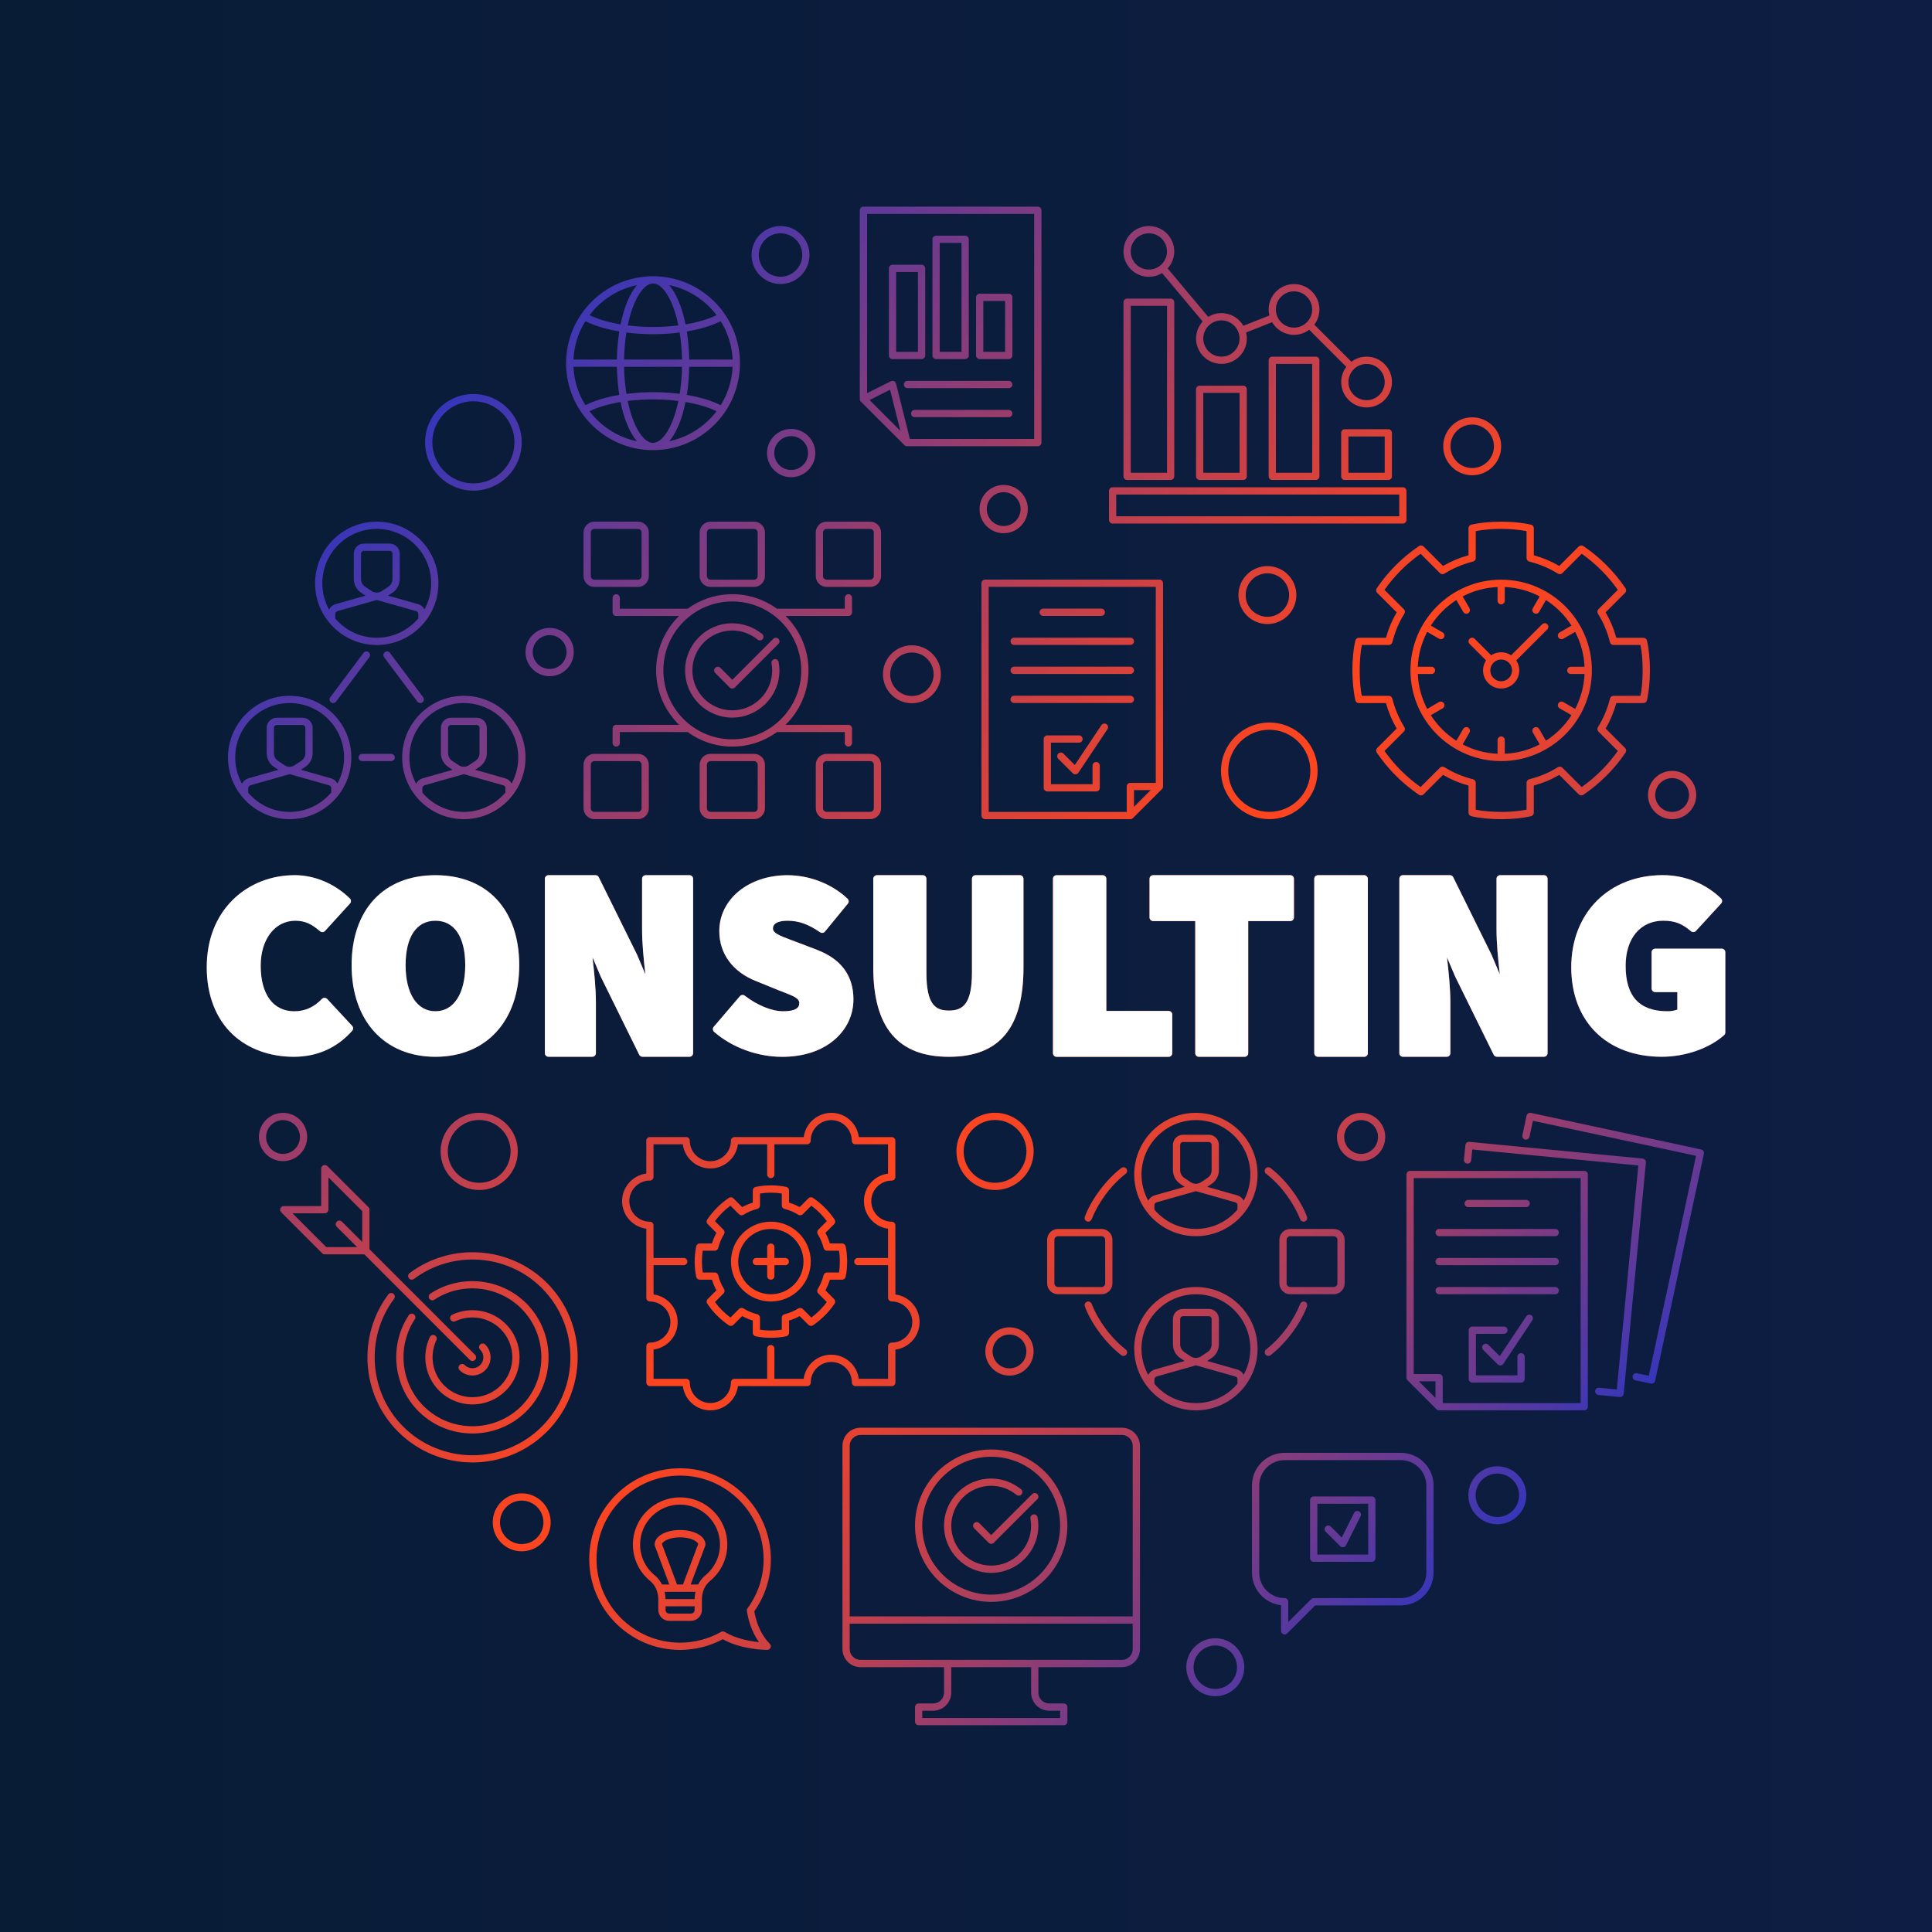 <?xml version="1.0" encoding="UTF-8"?>
<svg xmlns="http://www.w3.org/2000/svg" xmlns:xlink="http://www.w3.org/1999/xlink" viewBox="0 0 758.66 758.66">
  <rect x="0" y="0" width="758.66" height="758.66" fill="#333333" stroke="none"/>
  <defs>
    <style>
      .cls-1 {
        fill: url(#linear-gradient-2);
      }

      .cls-2 {
        fill: #fff;
      }

      .cls-3 {
        fill: url(#linear-gradient);
      }
    </style>
    <linearGradient id="linear-gradient" x1="0" y1="379.33" x2="758.66" y2="379.33" gradientUnits="userSpaceOnUse">
      <stop offset="0" stop-color="#081c36"/>
      <stop offset="1" stop-color="#0e1d43"/>
    </linearGradient>
    <linearGradient id="linear-gradient-2" x1="168.86" y1="163.93" x2="598.71" y2="593.78" gradientUnits="userSpaceOnUse">
      <stop offset="0" stop-color="#3636ba"/>
      <stop offset=".14" stop-color="#6d3a8f"/>
      <stop offset=".42" stop-color="#d5413e"/>
      <stop offset=".55" stop-color="#ff451e"/>
      <stop offset=".59" stop-color="#f84423"/>
      <stop offset=".66" stop-color="#e44332"/>
      <stop offset=".74" stop-color="#c4404b"/>
      <stop offset=".83" stop-color="#983d6d"/>
      <stop offset=".93" stop-color="#603999"/>
      <stop offset="1" stop-color="#3636ba"/>
    </linearGradient>
  </defs>
  <g id="Layer_1" data-name="Layer 1">
    <rect class="cls-3" width="758.66" height="758.66"/>
  </g>
  <g id="Layer_2" data-name="Layer 2">
    <path class="cls-1" d="m138.27,402.85c.5.54.51,1.36.02,1.91-5.82,6.6-13.97,10.23-22.96,10.23-9.44,0-17.96-3.12-23.99-8.79-6.65-6.26-10.17-15.37-10.17-26.36s3.61-20.07,10.44-26.7c6.29-6.11,14.86-9.47,24.13-9.47,7.79,0,15.67,3.33,21.63,9.14.55.53.58,1.41.06,1.98l-9.8,10.77c-.52.57-1.39.62-1.98.13-3.07-2.62-5.64-4.13-9.71-4.13-8,0-13.59,7.27-13.59,17.68,0,11.2,4.92,17.88,13.17,17.88,4.18,0,7.73-1.58,10.86-4.84.27-.28.65-.45,1.04-.44.39,0,.77.17,1.03.45l9.8,10.56Zm65.62-23.82c0,21.85-12.92,35.96-32.91,35.96s-32.91-14.12-32.91-35.96,12.61-35.35,32.91-35.35,32.91,13.55,32.91,35.35Zm-21.19,0c0-11.1-4.27-17.47-11.71-17.47s-11.71,6.37-11.71,17.47,4.49,18.08,11.71,18.08,11.71-6.93,11.71-18.08Zm88.05-35.35h-17.2c-.79,0-1.42.64-1.42,1.42v19.8c0,5.55.63,11.96,1.3,17.72l-3.18-7.53s-.02-.05-.03-.08l-15.1-30.55c-.24-.48-.73-.79-1.28-.79h-18.46c-.79,0-1.42.64-1.42,1.42v68.47c0,.79.64,1.42,1.42,1.42h17.2c.79,0,1.42-.64,1.42-1.42v-19.8c0-5.67-.66-12-1.34-17.86l3.22,7.57s.02.05.03.07l15.1,30.65c.24.49.73.79,1.28.79h18.46c.79,0,1.42-.64,1.42-1.42v-68.47c0-.79-.64-1.42-1.42-1.42Zm50.18,29.35l-8.27-3.15c-.58-.22-1.14-.43-1.68-.63-5.03-1.87-7.45-2.85-7.45-4.64,0-2.65,3.57-3.05,5.7-3.05,4.39,0,8.1,1.31,12.81,4.53.61.42,1.44.3,1.9-.27l9-10.97c.47-.58.42-1.42-.12-1.93-6.06-5.78-14.88-9.23-23.6-9.23-15.25,0-26.76,9.43-26.76,21.94,0,8.92,5.33,16.11,14.6,19.7l8.5,3.46,1.48.57c4.73,1.81,6.82,2.69,6.82,4.5,0,.89,0,3.25-6.32,3.25-4.46,0-10.22-2.34-15.04-6.1-.6-.47-1.46-.38-1.96.2l-10.26,11.99c-.51.59-.44,1.48.15,2,7.03,6.14,17,9.8,26.69,9.8,8.34,0,15.46-2.32,20.58-6.72,4.79-4.11,7.43-9.74,7.43-15.83,0-9.27-4.78-15.8-14.21-19.41Zm79.55-29.35h-17.39c-.79,0-1.42.64-1.42,1.42v36.82c0,12.38-3.62,14.92-9.05,14.92s-8.84-2.5-8.84-14.92v-36.82c0-.79-.64-1.42-1.42-1.42h-18.02c-.79,0-1.42.64-1.42,1.42v34.75c0,23.65,9.72,35.14,29.7,35.14s29.28-11.49,29.28-35.14v-34.75c0-.79-.64-1.42-1.42-1.42Zm58.42,53.3h-24.47v-51.88c0-.79-.64-1.42-1.42-1.42h-18.11c-.79,0-1.42.64-1.42,1.42v68.47c0,.79.64,1.42,1.42,1.42h44c.79,0,1.42-.64,1.42-1.42v-15.17c0-.79-.64-1.42-1.42-1.42Zm47.8-53.3h-53.87c-.79,0-1.42.64-1.42,1.42v15.17c0,.79.64,1.42,1.42,1.42h16.53v51.88c0,.79.64,1.42,1.42,1.42h17.96c.79,0,1.42-.64,1.42-1.42v-51.88h16.53c.79,0,1.42-.64,1.42-1.42v-15.17c0-.79-.64-1.42-1.42-1.42Zm29.02,0h-18.21c-.79,0-1.42.64-1.42,1.42v68.47c0,.79.64,1.42,1.42,1.42h18.21c.79,0,1.42-.64,1.42-1.42v-68.47c0-.79-.64-1.42-1.42-1.42Zm70.56,0h-17.2c-.79,0-1.42.64-1.42,1.42v19.8c0,5.55.63,11.96,1.3,17.72l-3.18-7.53s-.02-.05-.03-.08l-15.1-30.55c-.24-.48-.73-.79-1.27-.79h-18.46c-.79,0-1.42.64-1.42,1.42v68.47c0,.79.64,1.42,1.42,1.42h17.2c.79,0,1.42-.64,1.42-1.42v-19.8c0-5.67-.66-12-1.34-17.86l3.22,7.57s.02.05.03.07l15.1,30.65c.24.49.73.79,1.28.79h18.46c.79,0,1.42-.64,1.42-1.42v-68.47c0-.79-.64-1.42-1.42-1.42Zm69.8,28.85h-26.09c-.79,0-1.42.64-1.42,1.42v14.22c0,.79.64,1.42,1.42,1.42h8.68v6.86c-.99.41-2.43.66-3.84.66-11.08,0-16.46-5.85-16.46-17.88,0-10.74,5.8-17.68,14.78-17.68,5.02,0,7.69,1.45,10.87,4.13.58.49,1.45.44,1.97-.12l9.89-10.77c.52-.57.5-1.45-.06-1.99-6.1-5.89-14.22-9.14-22.87-9.14-21.16,0-35.93,14.87-35.93,36.17s13.94,35.15,35.51,35.15c9.21,0,18.6-3.25,24.51-8.48.3-.27.48-.66.48-1.07v-31.49c0-.79-.64-1.42-1.42-1.42ZM147.94,253.28c-13.35,0-24.22-10.87-24.22-24.22s10.86-24.22,24.22-24.22,24.22,10.87,24.22,24.22-10.86,24.22-24.22,24.22Zm-16.28-10.41c3.92,4.62,9.76,7.56,16.28,7.56s12.41-2.97,16.33-7.62v-1.75c0-.48-.34-.91-.79-1.06l-15.51-4.4-15.46,4.38c-.51.17-.85.6-.85,1.08v1.81Zm18.3-10.79l2.53-1.69c1.02-.68,1.62-1.81,1.62-3.03v-9.95c0-.61-.5-1.11-1.11-1.11h-10.13c-.61,0-1.11.5-1.11,1.11v9.95c0,1.22.6,2.35,1.62,3.03l2.53,1.69c1.23.82,2.82.82,4.04,0Zm16.73,7.22c1.67-3.04,2.62-6.53,2.62-10.24,0-11.79-9.58-21.37-21.37-21.37s-21.37,9.59-21.37,21.37c0,3.73.97,7.24,2.65,10.29.47-.95,1.33-1.72,2.45-2.09l11.85-3.36-1.71-1.14c-1.81-1.21-2.89-3.23-2.89-5.4v-9.95c0-2.18,1.78-3.96,3.96-3.96h10.13c2.18,0,3.96,1.78,3.96,3.96v9.95c0,2.17-1.08,4.19-2.89,5.4l-1.7,1.13,11.94,3.39c1.06.35,1.9,1.09,2.37,2.02Zm15.45,82.37c-13.35,0-24.22-10.87-24.22-24.22s10.86-24.22,24.22-24.22,24.22,10.87,24.22,24.22-10.86,24.22-24.22,24.22Zm-16.28-10.41c3.92,4.62,9.76,7.56,16.28,7.56s12.41-2.97,16.33-7.62v-1.75c0-.48-.34-.91-.79-1.06l-15.51-4.4-15.46,4.38c-.51.17-.85.6-.85,1.08v1.81Zm18.3-10.79l2.53-1.69c1.02-.68,1.62-1.81,1.62-3.03v-9.95c0-.61-.5-1.11-1.11-1.11h-10.13c-.61,0-1.11.5-1.11,1.11v9.95c0,1.22.6,2.35,1.62,3.03l2.53,1.69c1.23.82,2.82.82,4.04,0Zm16.73,7.22c1.67-3.04,2.62-6.53,2.62-10.24,0-11.78-9.58-21.37-21.37-21.37s-21.37,9.59-21.37,21.37c0,3.73.97,7.24,2.65,10.29.47-.95,1.33-1.72,2.45-2.09l11.85-3.36-1.71-1.14c-1.81-1.21-2.89-3.23-2.89-5.4v-9.95c0-2.18,1.78-3.96,3.96-3.96h10.13c2.18,0,3.96,1.78,3.96,3.96v9.95c0,2.17-1.08,4.19-2.89,5.4l-1.7,1.13,11.94,3.39c1.06.35,1.9,1.09,2.37,2.02Zm-87.15-34.46c13.35,0,24.22,10.87,24.22,24.22s-10.86,24.22-24.22,24.22-24.22-10.87-24.22-24.22,10.86-24.22,24.22-24.22Zm-16.28,38.03c3.92,4.62,9.76,7.56,16.28,7.56s12.41-2.97,16.33-7.62v-1.75c0-.48-.34-.91-.79-1.06l-15.51-4.4-15.46,4.38c-.51.17-.85.6-.85,1.08v1.81Zm18.3-10.79l2.53-1.69c1.02-.68,1.62-1.81,1.62-3.03v-9.95c0-.61-.5-1.11-1.11-1.11h-10.13c-.61,0-1.11.5-1.11,1.11v9.95c0,1.22.6,2.35,1.62,3.03l2.53,1.69c1.23.82,2.82.82,4.04,0Zm-20.74,7.27c.47-.95,1.33-1.72,2.45-2.09l11.85-3.36-1.71-1.14c-1.81-1.21-2.89-3.23-2.89-5.4v-9.95c0-2.18,1.77-3.96,3.96-3.96h10.13c2.18,0,3.96,1.78,3.96,3.96v9.95c0,2.17-1.08,4.19-2.89,5.4l-1.7,1.13,11.94,3.39c1.06.35,1.9,1.09,2.37,2.02,1.67-3.04,2.62-6.53,2.62-10.24,0-11.78-9.58-21.37-21.37-21.37s-21.37,9.59-21.37,21.37c0,3.73.97,7.24,2.65,10.29Zm58.6-11.72h-11.4c-.78,0-1.42.64-1.42,1.42s.64,1.42,1.42,1.42h11.4c.78,0,1.42-.64,1.42-1.42s-.64-1.42-1.42-1.42Zm-2.5-39.95c-.63.47-.76,1.36-.29,2l13.05,17.44c.47.63,1.37.76,1.99.29.63-.47.76-1.36.29-2l-13.05-17.44c-.47-.63-1.37-.76-1.99-.29Zm-19.15,19.44l13.05-17.44c.47-.63.34-1.52-.29-2-.62-.47-1.52-.34-1.99.29l-13.05,17.44c-.47.63-.34,1.52.29,2,.62.47,1.52.34,1.99-.29Zm378.61,236.46c-2.55,6.35-7.27,13.14-13.41,17.94-.62.49-.72,1.39-.23,2,.49.62,1.38.71,2,.23,6.6-5.08,12.1-13.14,14.28-19.1.27-.74-.06-1.56-.78-1.85-.72-.31-1.56.06-1.85.78Zm-68.53,17.94c-6.14-4.8-10.87-11.59-13.41-17.94-.29-.73-1.14-1.1-1.85-.78-.73.29-1.06,1.11-.78,1.85,2.18,5.96,7.68,14.03,14.28,19.1.62.48,1.51.39,2-.23.49-.62.39-1.52-.23-2Zm55.12-69.01c6.14,4.8,10.87,11.59,13.41,17.94.29.73,1.14,1.1,1.85.78.73-.3,1.06-1.11.78-1.85-2.18-5.96-7.68-14.03-14.28-19.1-.62-.48-1.51-.39-2,.23-.49.62-.39,1.52.23,2Zm-55.12,0c.62-.49.72-1.39.23-2-.49-.62-1.38-.71-2-.23-6.6,5.08-12.1,13.14-14.28,19.1-.27.74.06,1.56.78,1.85.72.31,1.56-.06,1.85-.78,2.55-6.35,7.27-13.14,13.41-17.94Zm81.7,47.33h-17.1c-2.36,0-4.27-1.92-4.27-4.27v-17.1c0-2.36,1.92-4.27,4.27-4.27h17.1c2.36,0,4.27,1.92,4.27,4.27v17.1c0,2.35-1.92,4.27-4.27,4.27Zm1.42-21.37c0-.78-.64-1.42-1.42-1.42h-17.1c-.78,0-1.42.64-1.42,1.42v17.1c0,.78.64,1.42,1.42,1.42h17.1c.78,0,1.42-.64,1.42-1.42v-17.1Zm-109.71-4.27h17.1c2.35,0,4.27,1.92,4.27,4.27v17.1c0,2.35-1.92,4.27-4.27,4.27h-17.1c-2.35,0-4.27-1.92-4.27-4.27v-17.1c0-2.36,1.92-4.27,4.27-4.27Zm-1.42,21.37c0,.78.64,1.42,1.42,1.42h17.1c.78,0,1.42-.64,1.42-1.42v-17.1c0-.78-.64-1.42-1.42-1.42h-17.1c-.78,0-1.42.64-1.42,1.42v17.1Zm55.57-66.97c13.35,0,24.22,10.87,24.22,24.22s-10.87,24.22-24.22,24.22-24.22-10.87-24.22-24.22,10.86-24.22,24.22-24.22Zm-16.28,38.03c3.92,4.62,9.76,7.56,16.28,7.56s12.41-2.97,16.33-7.62v-1.75c0-.48-.34-.91-.79-1.06l-15.52-4.4-15.46,4.38c-.51.17-.85.6-.85,1.08v1.81Zm18.3-10.79l2.53-1.69c1.02-.68,1.62-1.81,1.62-3.03v-9.95c0-.61-.5-1.11-1.11-1.11h-10.13c-.61,0-1.11.5-1.11,1.11v9.95c0,1.22.6,2.35,1.62,3.03l2.53,1.69c1.23.82,2.82.82,4.04,0Zm-20.74,7.27c.47-.95,1.33-1.72,2.45-2.09l11.85-3.36-1.71-1.14c-1.81-1.21-2.89-3.23-2.89-5.4v-9.95c0-2.18,1.78-3.96,3.96-3.96h10.13c2.18,0,3.96,1.78,3.96,3.96v9.95c0,2.17-1.08,4.19-2.89,5.4l-1.7,1.13,11.95,3.39c1.06.35,1.9,1.09,2.37,2.02,1.67-3.04,2.62-6.53,2.62-10.24,0-11.79-9.59-21.37-21.37-21.37s-21.37,9.59-21.37,21.37c0,3.73.97,7.24,2.65,10.29Zm-5.5,58.1c0-13.36,10.86-24.22,24.22-24.22s24.22,10.86,24.22,24.22-10.87,24.22-24.22,24.22-24.22-10.86-24.22-24.22Zm42.97,10.24c1.67-3.04,2.62-6.53,2.62-10.24,0-11.78-9.59-21.37-21.37-21.37s-21.37,9.59-21.37,21.37c0,3.73.97,7.24,2.65,10.29.47-.95,1.33-1.72,2.45-2.09l11.85-3.36-1.71-1.14c-1.81-1.21-2.89-3.23-2.89-5.4v-9.96c0-2.18,1.78-3.96,3.96-3.96h10.13c2.18,0,3.96,1.78,3.96,3.96v9.96c0,2.17-1.08,4.19-2.89,5.4l-1.7,1.13,11.95,3.39c1.06.36,1.89,1.09,2.37,2.02Zm-20.77-7.22c1.23.81,2.82.81,4.04,0l2.53-1.69c1.02-.68,1.62-1.81,1.62-3.03v-9.96c0-.61-.5-1.11-1.11-1.11h-10.13c-.61,0-1.11.5-1.11,1.11v9.96c0,1.22.61,2.35,1.62,3.03l2.53,1.69Zm-14.26,10.79c3.92,4.62,9.76,7.56,16.28,7.56s12.41-2.97,16.33-7.62v-1.75c0-.47-.34-.91-.79-1.06l-15.52-4.4-15.46,4.38c-.51.17-.85.6-.85,1.08v1.81Zm136.15-287.28c1.45,0,2.8.44,3.93,1.18l12.17-12.17c.56-.56,1.46-.56,2.01,0,.56.56.56,1.46,0,2.01l-12.17,12.17c.75,1.13,1.18,2.47,1.18,3.93,0,3.93-3.19,7.12-7.12,7.12s-7.12-3.19-7.12-7.12c0-1.45.44-2.8,1.18-3.93l-6.47-6.47c-.56-.56-.56-1.46,0-2.01s1.46-.56,2.01,0l6.47,6.47c1.13-.75,2.47-1.18,3.93-1.18Zm0,2.85c-2.35,0-4.27,1.92-4.27,4.27s1.92,4.27,4.27,4.27,4.27-1.92,4.27-4.27-1.92-4.27-4.27-4.27Zm0-31.35c19.64,0,35.62,15.98,35.62,35.62s-15.98,35.62-35.62,35.62-35.62-15.98-35.62-35.62,15.98-35.62,35.62-35.62Zm0,9.69c-.78,0-1.42-.64-1.42-1.42v-5.38c-4.93.21-9.57,1.52-13.7,3.68l2.68,4.65c.39.68.16,1.55-.52,1.95-.66.38-1.55.17-1.95-.52l-2.68-4.65c-4.03,2.57-7.45,6-10.03,10.03l4.64,2.68c.68.4.91,1.26.52,1.95-.4.68-1.28.91-1.95.52l-4.65-2.68c-2.16,4.13-3.47,8.78-3.68,13.7h5.38c.78,0,1.42.64,1.42,1.42s-.64,1.42-1.42,1.42h-5.37c.21,4.93,1.52,9.57,3.68,13.7l4.64-2.68c.66-.38,1.55-.17,1.95.52.39.68.16,1.55-.52,1.95l-4.64,2.68c2.58,4.03,6,7.46,10.03,10.03l2.68-4.64c.4-.68,1.27-.91,1.95-.52.68.4.91,1.27.52,1.95l-2.68,4.65c4.13,2.16,8.78,3.47,13.7,3.68v-5.38c0-.78.64-1.42,1.42-1.42s1.42.64,1.42,1.42v5.38c4.93-.21,9.57-1.52,13.7-3.68l-2.68-4.65c-.39-.68-.16-1.55.52-1.95.66-.39,1.54-.16,1.95.52l2.67,4.63c4.03-2.57,7.46-5.99,10.04-10.02l-4.65-2.68c-.68-.4-.91-1.26-.52-1.95.4-.69,1.27-.91,1.95-.52l4.66,2.69c2.16-4.13,3.46-8.78,3.67-13.71h-5.38c-.78,0-1.42-.64-1.42-1.42s.64-1.42,1.42-1.42h5.38c-.21-4.93-1.52-9.57-3.68-13.7l-4.65,2.68c-.67.39-1.54.16-1.95-.52-.39-.68-.16-1.55.52-1.95l4.64-2.68c-2.57-4.03-6-7.45-10.03-10.03l-2.68,4.65c-.4.69-1.27.91-1.95.52-.68-.4-.91-1.27-.52-1.95l2.68-4.65c-4.13-2.16-8.78-3.47-13.7-3.68v5.38c0,.78-.64,1.42-1.42,1.42Zm12.82-29.92v10.64c3.55.98,6.9,2.39,9.99,4.2l7.65-7.65c.49-.48,1.24-.55,1.81-.17,6.55,4.44,12.12,10.02,16.57,16.57.38.56.31,1.32-.17,1.81l-7.65,7.65c1.81,3.09,3.22,6.44,4.2,9.99h10.64c.67,0,1.24.47,1.39,1.12,1.55,6.52,1.57,16.74,0,23.41-.15.65-.72,1.12-1.39,1.12h-10.64c-.98,3.55-2.39,6.9-4.2,9.99l7.65,7.64c.48.48.56,1.24.17,1.81-4.44,6.55-10.01,12.12-16.57,16.57-.57.37-1.32.32-1.81-.17l-7.65-7.65c-3.11,1.83-6.39,3.21-9.99,4.2v10.64c0,.67-.47,1.24-1.12,1.39-6.69,1.56-16.76,1.56-23.41,0-.65-.15-1.12-.72-1.12-1.39v-10.64c-3.59-.99-6.88-2.38-9.99-4.2l-7.65,7.65c-.48.49-1.24.55-1.81.17-6.55-4.45-12.12-10.02-16.57-16.57-.38-.57-.31-1.32.17-1.81l7.65-7.64c-1.81-3.08-3.22-6.43-4.2-9.99h-10.64c-.67,0-1.25-.47-1.39-1.12-1.53-6.97-1.57-16.78,0-23.41.15-.65.72-1.12,1.39-1.12h10.64c.98-3.55,2.39-6.9,4.2-9.99l-7.65-7.65c-.48-.48-.56-1.24-.17-1.81,4.44-6.55,10.02-12.12,16.57-16.57.56-.38,1.32-.31,1.81.17l7.65,7.65c3.09-1.81,6.44-3.22,9.99-4.2v-10.64c0-.67.46-1.25,1.12-1.39,7.11-1.56,16.29-1.56,23.41,0,.66.14,1.12.72,1.12,1.39Zm-1.77,13.12c-.63-.16-1.08-.73-1.08-1.38v-10.58c-6.12-1.17-13.83-1.17-19.95,0v10.58c0,.65-.45,1.22-1.08,1.38-4.09,1.02-7.76,2.57-11.22,4.73-.55.35-1.29.27-1.76-.2l-7.6-7.6c-5.51,3.9-10.27,8.66-14.17,14.17l7.6,7.6c.47.47.55,1.2.2,1.76-2.16,3.46-3.7,7.12-4.73,11.22-.16.63-.73,1.08-1.38,1.08h-10.58c-1.09,5.06-1.19,14.82,0,19.95h10.58c.65,0,1.22.45,1.38,1.08,1.01,4.04,2.6,7.81,4.73,11.22.35.56.27,1.3-.2,1.76l-7.6,7.59c3.9,5.51,8.66,10.27,14.17,14.18l7.6-7.6c.47-.47,1.2-.55,1.76-.2,3.44,2.15,7.11,3.7,11.22,4.73.63.16,1.08.73,1.08,1.38v10.58c6.11,1.17,13.84,1.17,19.95,0v-10.58c0-.65.45-1.22,1.08-1.38,4.11-1.03,7.78-2.58,11.22-4.73.56-.35,1.29-.27,1.76.2l7.6,7.6c5.51-3.91,10.28-8.67,14.17-14.18l-7.6-7.59c-.47-.47-.55-1.2-.2-1.76,2.13-3.4,3.72-7.17,4.73-11.22.16-.63.73-1.08,1.38-1.08h10.58c1.11-4.93,1.2-14.54,0-19.95h-10.58c-.65,0-1.22-.45-1.38-1.08-1.02-4.09-2.57-7.76-4.73-11.22-.35-.56-.27-1.29.2-1.76l7.6-7.6c-3.9-5.51-8.66-10.27-14.17-14.17l-7.6,7.6c-.47.47-1.21.55-1.76.2-3.46-2.16-7.13-3.7-11.22-4.73Zm-325.75,267.76h4.79c.45-1.46,1.03-2.85,1.75-4.16l-3.43-3.44c-.48-.48-.56-1.24-.17-1.81,2.28-3.35,5.13-6.2,8.47-8.48.57-.38,1.32-.31,1.81.17l3.44,3.44c1.3-.72,2.69-1.31,4.16-1.75v-4.79c0-.67.47-1.25,1.12-1.39,3.65-.8,8.36-.8,12.01,0,.65.14,1.12.72,1.12,1.39v4.79c1.46.44,2.86,1.03,4.16,1.75l3.44-3.44c.48-.49,1.24-.55,1.81-.17,3.35,2.27,6.19,5.12,8.47,8.48.38.56.31,1.32-.17,1.81l-3.43,3.44c.72,1.31,1.3,2.71,1.75,4.16h4.79c.67,0,1.23.47,1.39,1.12.75,3.08.85,8.4,0,12-.15.65-.72,1.12-1.39,1.12h-4.79c-.45,1.46-1.03,2.85-1.75,4.16l3.43,3.44c.48.48.56,1.24.17,1.81-2.28,3.35-5.13,6.2-8.47,8.48-.57.39-1.33.31-1.81-.17l-3.44-3.44c-1.3.72-2.69,1.31-4.16,1.75v4.79c0,.67-.47,1.24-1.12,1.39-3.25.76-8.44.83-12.01,0-.65-.15-1.12-.72-1.12-1.39v-4.79c-1.46-.44-2.86-1.03-4.16-1.75l-3.44,3.44c-.48.48-1.24.56-1.81.17-3.35-2.27-6.19-5.12-8.47-8.48-.38-.56-.31-1.32.17-1.81l3.43-3.44c-.72-1.31-1.3-2.71-1.75-4.16h-4.79c-.67,0-1.25-.47-1.39-1.12-.74-3.54-.88-7.78,0-12,.14-.66.72-1.12,1.39-1.12Zm1.18,11.4h4.69c.66,0,1.22.45,1.38,1.08.48,1.94,1.25,3.76,2.28,5.4.35.56.27,1.29-.2,1.76l-3.36,3.37c1.71,2.32,3.75,4.36,6.08,6.08l3.37-3.37c.47-.47,1.2-.55,1.76-.2,1.65,1.04,3.42,1.78,5.4,2.28.63.16,1.08.73,1.08,1.38v4.69c2.65.43,5.9.43,8.55,0v-4.69c0-.65.45-1.22,1.08-1.38,1.98-.5,3.75-1.24,5.4-2.28.56-.35,1.3-.27,1.76.2l3.37,3.37c2.33-1.72,4.36-3.76,6.08-6.08l-3.36-3.37c-.47-.47-.55-1.2-.2-1.76,1.02-1.65,1.79-3.46,2.28-5.4.16-.63.72-1.08,1.38-1.08h4.69c.43-2.72.41-6.3,0-8.55h-4.69c-.66,0-1.22-.45-1.38-1.08-.48-1.94-1.25-3.76-2.28-5.4-.35-.56-.27-1.29.2-1.76l3.36-3.37c-1.71-2.32-3.75-4.36-6.08-6.08l-3.37,3.37c-.47.48-1.2.55-1.76.2-1.65-1.04-3.42-1.78-5.4-2.28-.63-.16-1.08-.73-1.08-1.38v-4.69c-2.65-.43-5.9-.43-8.55,0v4.69c0,.65-.45,1.22-1.08,1.38-1.98.5-3.75,1.24-5.4,2.28-.56.35-1.3.28-1.76-.2l-3.37-3.37c-2.33,1.72-4.36,3.76-6.08,6.08l3.36,3.37c.47.47.55,1.2.2,1.76-1.02,1.65-1.79,3.46-2.28,5.4-.16.63-.72,1.08-1.38,1.08h-4.69c-.44,2.53-.4,6.24,0,8.55Zm26.74-19.95c8.64,0,15.67,7.03,15.67,15.67s-7.03,15.67-15.67,15.67-15.67-7.03-15.67-15.67,7.03-15.67,15.67-15.67Zm0,28.5c7.07,0,12.82-5.75,12.82-12.82s-5.75-12.82-12.82-12.82-12.82,5.75-12.82,12.82,5.75,12.82,12.82,12.82Zm-48.92-47.4v-12.92c0-.78.64-1.42,1.42-1.42h14.25c.78,0,1.42.64,1.42,1.42,0,4.45,3.62,8.07,8.07,8.07s8.08-3.62,8.08-8.07c0-.78.64-1.42,1.42-1.42l27.17.02c.7-5.37,5.3-9.52,10.85-9.52s10.1,4.15,10.79,9.52h12.92c.78,0,1.42.64,1.42,1.42v14.25c0,.78-.64,1.42-1.42,1.42-4.43,0-8.04,3.61-8.04,8.04s3.61,8.09,8.04,8.09c.78,0,1.42.64,1.42,1.42l.02,27.17c5.35.7,9.5,5.29,9.5,10.83s-4.15,10.13-9.5,10.83v12.92c0,.78-.64,1.42-1.42,1.42h-14.25c-.78,0-1.42-.64-1.42-1.42,0-4.45-3.62-8.07-8.07-8.07s-8.08,3.62-8.08,8.07c0,.78-.64,1.42-1.42,1.42l-27.17-.02c-.7,5.37-5.3,9.52-10.85,9.52s-10.1-4.15-10.79-9.52h-12.92c-.78,0-1.42-.64-1.42-1.42v-14.25c0-.78.64-1.42,1.42-1.42,4.43,0,8.04-3.61,8.04-8.04s-3.61-8.09-8.04-8.09c-.78,0-1.42-.64-1.42-1.42l-.02-27.17c-5.35-.7-9.5-5.29-9.5-10.83s4.15-10.13,9.5-10.83Zm1.42,18.9c.78,0,1.42.64,1.42,1.42v12.82h11.87c.78,0,1.42.64,1.42,1.42s-.64,1.42-1.42,1.42h-11.85v11.49c5.33.7,9.46,5.3,9.46,10.85s-4.13,10.1-9.46,10.79v11.49h12.82c.78,0,1.42.64,1.42,1.42,0,4.46,3.61,8.09,8.04,8.09s8.09-3.63,8.09-8.09c0-.78.64-1.42,1.42-1.42h12.82v-11.85c0-.78.64-1.42,1.42-1.42s1.42.64,1.42,1.42v11.87h11.49c.7-5.35,5.29-9.49,10.83-9.49s10.13,4.15,10.83,9.49h11.49v-12.82c0-.78.64-1.42,1.42-1.42,4.45,0,8.08-3.62,8.08-8.07s-3.62-8.08-8.08-8.08c-.78,0-1.42-.64-1.42-1.42v-12.82h-11.87c-.78,0-1.42-.64-1.42-1.42s.64-1.42,1.42-1.42h11.85v-11.49c-5.33-.7-9.46-5.3-9.46-10.85s4.13-10.1,9.46-10.79v-11.49h-12.82c-.78,0-1.42-.64-1.42-1.42,0-4.46-3.61-8.09-8.04-8.09s-8.09,3.63-8.09,8.09c0,.78-.64,1.42-1.42,1.42h-12.82v11.85c0,.78-.64,1.42-1.42,1.42s-1.42-.64-1.42-1.42v-11.87h-11.49c-.7,5.35-5.29,9.49-10.83,9.49s-10.13-4.15-10.83-9.49h-11.49v12.82c0,.78-.64,1.42-1.42,1.42-4.45,0-8.08,3.62-8.08,8.07s3.62,8.08,8.08,8.08Zm40.37,15.67c0,.78.64,1.42,1.42,1.42h4.27v4.27c0,.78.64,1.42,1.42,1.42s1.42-.64,1.42-1.42v-4.27h4.27c.78,0,1.42-.64,1.42-1.42s-.64-1.42-1.42-1.42h-4.27v-4.27c0-.78-.64-1.42-1.42-1.42s-1.42.64-1.42,1.42v4.27h-4.27c-.78,0-1.42.64-1.42,1.42Zm-124.99,14.96c10.67-7.04,25.02-5.58,34.12,3.47,10.51,10.57,10.51,27.77,0,38.34-10.57,10.52-27.77,10.51-38.34,0-9.05-9.1-10.51-23.45-3.47-34.12.43-.66.25-1.54-.41-1.98-.66-.43-1.54-.25-1.98.41-7.78,11.79-6.17,27.65,3.83,37.71,11.68,11.62,30.75,11.62,42.37,0s11.62-30.69,0-42.37c-10.06-10-25.91-11.61-37.71-3.83-.66.44-.84,1.32-.41,1.98.43.65,1.32.84,1.98.41Zm26.02,11.56c6.11,6.11,6.11,16.04,0,22.15-6.11,6.11-16.05,6.11-22.15,0-4.67-4.67-5.91-11.84-3.08-17.82.34-.71.03-1.56-.68-1.9-.71-.34-1.55-.03-1.9.68-3.34,7.07-1.88,15.53,3.64,21.05,7.22,7.22,18.96,7.22,26.18,0,7.22-7.22,7.22-18.97,0-26.18-5.52-5.52-13.98-6.99-21.05-3.64-.71.35-1.02,1.19-.68,1.9.34.71,1.19,1.02,1.9.68,5.99-2.83,13.15-1.59,17.82,3.08Zm-35.76-21.98c-.65.48-.76,1.37-.28,2,.47.63,1.37.76,2,.28,15.17-11.4,36.74-9.87,50.18,3.57,15,15,15,39.41,0,54.41-15,15-39.41,15-54.41,0-13.44-13.44-14.98-35.01-3.57-50.18.47-.63.35-1.52-.28-2s-1.52-.37-2,.28c-12.25,16.3-10.6,39.47,3.84,53.9,16.11,16.11,42.33,16.11,58.44,0,16.11-16.11,16.11-42.33,0-58.44-14.44-14.44-37.61-16.09-53.9-3.84Zm27.71,30.04c1.67,1.67,1.67,4.38,0,6.05-1.67,1.67-4.38,1.67-6.05,0-.56-.56-1.46-.56-2.02,0-.56.56-.56,1.46,0,2.02,2.78,2.78,7.3,2.78,10.08,0,2.78-2.78,2.78-7.3,0-10.08-.56-.56-1.46-.56-2.02,0s-.56,1.46,0,2.02Zm-61.55-72.4c.53-.22,1.15-.1,1.55.31l16.12,16.12c.27.27.42.63.42,1.01v15.53l41.44,41.44c.56.56.56,1.46,0,2.02s-1.46.56-2.02,0l-41.44-41.44h-15.53c-.38,0-.74-.15-1.01-.42l-16.12-16.12c-.41-.41-.53-1.02-.31-1.55.22-.53.74-.88,1.32-.88h14.7v-14.7c0-.57.35-1.09.88-1.32Zm-12.14,18.86l13.27,13.27h12.09l-7.98-7.98c-.56-.56-.56-1.46,0-2.02.56-.56,1.46-.56,2.02,0l7.98,7.98v-12.09l-13.27-13.27v12.68c0,.79-.64,1.42-1.42,1.42h-12.68Zm522.74,70.85l8.72-90.79c.07-.78-.5-1.48-1.28-1.56l-68.05-6.55c-.87-.06-1.48.5-1.56,1.28l-.57,5.7c-.08.78.5,1.48,1.28,1.56.79.1,1.48-.5,1.56-1.27l.42-4.29,65.22,6.28-8.45,87.96-6.96-.67c-.75-.04-1.47.5-1.55,1.28-.07.78.5,1.48,1.29,1.56l8.38.8c.85.07,1.48-.55,1.55-1.28Zm-35.65-107.19l64.06,13.76-18.56,86.36-4.65-.97c-.75-.18-1.53.33-1.69,1.1s.33,1.52,1.11,1.68l6.04,1.26c.83.17,1.54-.39,1.68-1.09l19.15-89.14c.17-.7-.28-1.51-1.09-1.69l-66.85-14.36c-.82-.15-1.52.34-1.69,1.09l-1.65,7.69c-.17.77.32,1.53,1.09,1.69.76.15,1.52-.32,1.69-1.09l1.36-6.3Zm-37.84,113.3l-11.4-11.4c-.27-.27-.42-.63-.42-1.01v-79.79c0-.79.64-1.42,1.42-1.42h68.39c.78,0,1.42.64,1.42,1.42v91.19c0,.79-.64,1.42-1.42,1.42h-56.99c-.38,0-.74-.15-1.01-.42Zm-.42-4.45v-6.53h-6.53l6.53,6.53Zm2.85-7.96v9.97h54.14v-88.34h-65.54v76.94h9.97c.78,0,1.42.64,1.42,1.42Zm32.81-24.1l-10.44,15.65-4.47-4.47c-.56-.56-1.46-.56-2.01,0-.56.56-.56,1.46,0,2.01l5.7,5.7c.66.65,1.69.51,2.19-.22l11.4-17.1c.43-.65.26-1.54-.4-1.98-.65-.43-1.54-.26-1.98.4Zm-2.06,14.47c-.78,0-1.42.64-1.42,1.42v7.29h-16.3v-16.3h11c.78,0,1.42-.64,1.42-1.42s-.64-1.42-1.42-1.42h-12.42c-.78,0-1.42.64-1.42,1.42v19.15c0,.79.64,1.42,1.42,1.42h19.15c.78,0,1.42-.64,1.42-1.42v-8.72c0-.79-.64-1.42-1.42-1.42Zm3.45-58.76c0-.79-.64-1.42-1.42-1.42h-22.8c-.78,0-1.42.64-1.42,1.42s.64,1.42,1.42,1.42h22.8c.78,0,1.42-.64,1.42-1.42Zm11.4,11.4c0-.79-.64-1.42-1.42-1.42h-45.59c-.78,0-1.42.64-1.42,1.42s.64,1.42,1.42,1.42h45.59c.78,0,1.42-.64,1.42-1.42Zm0,11.4c0-.79-.64-1.42-1.42-1.42h-45.59c-.78,0-1.42.64-1.42,1.42s.64,1.42,1.42,1.42h45.59c.78,0,1.42-.64,1.42-1.42Zm0,11.4c0-.79-.64-1.42-1.42-1.42h-45.59c-.78,0-1.42.64-1.42,1.42s.64,1.42,1.42,1.42h45.59c.78,0,1.42-.64,1.42-1.42Zm-168.27-185.13h-57.05c-.79,0-1.43-.64-1.43-1.43v-91.22c0-.79.64-1.43,1.43-1.43h68.46c.79,0,1.43.64,1.43,1.43v79.82c0,.38-.15.74-.42,1.01l-11.41,11.4c-.27.27-.63.42-1.01.42Zm7.97-11.4h-6.54v6.54l6.54-6.54Zm-7.97-2.85h9.98v-76.97h-65.61v88.37h54.2v-9.98c0-.79.64-1.43,1.43-1.43Zm-11.37-22.68l-10.45,15.66-4.47-4.47c-.56-.56-1.46-.56-2.02,0-.56.56-.56,1.46,0,2.02l5.71,5.7c.66.65,1.69.51,2.2-.22l11.41-17.1c.43-.65.26-1.54-.4-1.98-.65-.43-1.54-.26-1.98.4Zm-2.06,14.47c-.79,0-1.43.64-1.43,1.43v7.3h-16.32v-16.31h11.01c.79,0,1.43-.64,1.43-1.43s-.64-1.43-1.43-1.43h-12.44c-.79,0-1.43.64-1.43,1.43v19.16c0,.79.64,1.43,1.43,1.43h19.17c.79,0,1.43-.64,1.43-1.43v-8.72c0-.79-.64-1.43-1.43-1.43Zm-20.8-57.36h22.82c.79,0,1.43-.64,1.43-1.43s-.64-1.43-1.43-1.43h-22.82c-.79,0-1.43.64-1.43,1.43s.64,1.43,1.43,1.43Zm-11.41,11.4h45.64c.79,0,1.43-.64,1.43-1.43s-.64-1.43-1.43-1.43h-45.64c-.79,0-1.43.64-1.43,1.43s.64,1.43,1.43,1.43Zm0,11.4h45.64c.79,0,1.43-.64,1.43-1.43s-.64-1.43-1.43-1.43h-45.64c-.79,0-1.43.64-1.43,1.43s.64,1.43,1.43,1.43Zm47.07,9.98c0-.79-.64-1.43-1.43-1.43h-45.64c-.79,0-1.43.64-1.43,1.43s.64,1.43,1.43,1.43h45.64c.79,0,1.43-.64,1.43-1.43Zm5.84-185.87c5.5,0,9.97,4.47,9.97,9.97,0,2.57-.99,4.91-2.59,6.68l15.93,19.01c1.51-.93,3.29-1.47,5.19-1.47,3.68,0,6.89,2.01,8.62,4.97l10.2-4.04c-.18-.76-.29-1.54-.29-2.36,0-5.5,4.47-9.97,9.97-9.97s9.97,4.47,9.97,9.97c0,2.24-.75,4.3-2,5.96l14.56,14.56c1.67-1.25,3.73-2,5.96-2,5.5,0,9.97,4.47,9.97,9.97s-4.47,9.97-9.97,9.97-9.97-4.47-9.97-9.97c0-2.24.75-4.3,2-5.96l-14.56-14.56c-1.67,1.25-3.73,2-5.96,2-3.68,0-6.89-2.01-8.62-4.97l-10.2,4.04c.18.76.29,1.54.29,2.36,0,5.5-4.47,9.97-9.97,9.97s-9.97-4.47-9.97-9.97c0-2.57.99-4.91,2.59-6.68l-15.93-19.01c-1.51.93-3.29,1.47-5.19,1.47-5.5,0-9.97-4.47-9.97-9.97s4.47-9.97,9.97-9.97Zm85.49,68.39c3.93,0,7.12-3.19,7.12-7.12s-3.19-7.12-7.12-7.12-7.12,3.19-7.12,7.12,3.19,7.12,7.12,7.12Zm-28.5-28.5c3.93,0,7.12-3.19,7.12-7.12s-3.19-7.12-7.12-7.12-7.12,3.19-7.12,7.12,3.19,7.12,7.12,7.12Zm-28.5,11.4c3.93,0,7.12-3.19,7.12-7.12s-3.19-7.12-7.12-7.12-7.12,3.19-7.12,7.12,3.19,7.12,7.12,7.12Zm-28.5-34.2c3.93,0,7.12-3.19,7.12-7.12s-3.19-7.12-7.12-7.12-7.12,3.19-7.12,7.12,3.19,7.12,7.12,7.12Zm94.04,62.69c.79,0,1.42.64,1.42,1.42v17.1c0,.79-.64,1.42-1.42,1.42h-17.1c-.79,0-1.42-.64-1.42-1.42v-17.1c0-.79.64-1.42,1.42-1.42h17.1Zm-15.67,17.1h14.25v-14.25h-14.25v14.25Zm-41.32-34.2c.79,0,1.42.64,1.42,1.42v34.2c0,.79-.64,1.42-1.42,1.42h-17.1c-.79,0-1.42-.64-1.42-1.42v-34.2c0-.79.64-1.42,1.42-1.42h17.1Zm-15.67,34.2h14.25v-31.35h-14.25v31.35Zm-12.82-68.39c.79,0,1.42.64,1.42,1.42v68.39c0,.79-.64,1.42-1.42,1.42h-17.1c-.79,0-1.42-.64-1.42-1.42v-68.39c0-.79.64-1.42,1.42-1.42h17.1Zm-15.67,68.39h14.25v-65.54h-14.25v65.54Zm72.67-45.59c.79,0,1.42.64,1.42,1.42v45.59c0,.79-.64,1.42-1.42,1.42h-17.1c-.79,0-1.42-.64-1.42-1.42v-45.59c0-.79.64-1.42,1.42-1.42h17.1Zm-15.67,45.59h14.25v-42.74h-14.25v42.74Zm-64.12,5.7h113.98c.79,0,1.42.64,1.42,1.42v11.4c0,.79-.64,1.42-1.42,1.42h-113.98c-.79,0-1.42-.64-1.42-1.42v-11.4c0-.79.64-1.42,1.42-1.42Zm1.42,11.4h111.13v-8.55h-111.13v8.55Zm-181.89-25.98c-18.83,0-34.14-15.31-34.14-34.14s15.31-34.14,34.14-34.14,34.14,15.31,34.14,34.14-15.31,34.14-34.14,34.14Zm31.26-32.72h-17.06c-.06,3.9-.38,7.61-.93,11.04,5.17.87,9.76,2.25,13.3,4.04,2.75-4.42,4.44-9.56,4.68-15.08Zm-4.68-17.92c-3.54,1.79-8.14,3.16-13.31,4.04.55,3.43.87,7.14.93,11.04h17.06c-.25-5.51-1.93-10.66-4.68-15.07Zm-20.24-14.15c2.8,3.28,5.06,8.68,6.43,15.4,4.73-.79,8.93-2.03,12.19-3.62-4.5-5.93-11.06-10.22-18.61-11.78Zm5.03,29.23c-.06-3.82-.39-7.38-.91-10.62-3.34.43-6.86.66-10.46.66s-7.12-.23-10.46-.66c-.52,3.24-.84,6.8-.91,10.62h22.73Zm-22.73,2.84c.06,3.82.39,7.38.91,10.62,3.34-.43,6.86-.66,10.46-.66s7.12.23,10.46.66c.52-3.24.84-6.8.91-10.62h-22.73Zm1.42-16.26c3.16.4,6.51.61,9.95.61s6.78-.21,9.95-.61c-2.1-10.13-6.17-16.46-9.95-16.46s-7.85,6.32-9.95,16.46Zm-15-4.03c3.26,1.59,7.46,2.82,12.19,3.62,1.37-6.72,3.62-12.12,6.43-15.4-7.55,1.56-14.11,5.85-18.61,11.78Zm-6.31,17.44h17.06c.06-3.9.39-7.61.93-11.04-5.17-.87-9.77-2.25-13.31-4.04-2.75,4.42-4.43,9.56-4.68,15.07Zm4.68,17.92c3.54-1.79,8.14-3.16,13.31-4.04-.55-3.43-.87-7.14-.93-11.04h-17.06c.25,5.51,1.93,10.66,4.68,15.07Zm20.23,14.15c-2.8-3.28-5.05-8.68-6.42-15.4-4.73.79-8.93,2.03-12.18,3.62,4.5,5.93,11.05,10.22,18.6,11.78Zm16.29-15.81c-3.16-.4-6.51-.61-9.95-.61s-6.78.22-9.95.61c2.1,10.13,6.17,16.46,9.95,16.46s7.85-6.32,9.95-16.46Zm15,4.03c-3.26-1.59-7.45-2.82-12.18-3.62-1.36,6.7-3.6,12.11-6.39,15.39,7.53-1.57,14.08-5.85,18.57-11.77Zm223.07,409.02h45.64c7.08,0,12.84,5.76,12.84,12.84v34.23c0,7.08-5.76,12.84-12.84,12.84h-33.64l-10.99,10.99c-.42.42-1.03.53-1.55.31-.54-.22-.88-.74-.88-1.32v-10.06c-6.41-.71-11.41-6.16-11.41-12.76v-34.23c0-7.08,5.76-12.84,12.84-12.84Zm-9.98,47.07c0,5.5,4.48,9.98,9.98,9.98.79,0,1.43.64,1.43,1.43v7.97l8.98-8.98c.27-.27.63-.42,1.01-.42h34.23c5.5,0,9.98-4.48,9.98-9.98v-34.23c0-5.5-4.48-9.98-9.98-9.98h-45.64c-5.5,0-9.98,4.48-9.98,9.98v34.23Zm31.8-10.4c.27.27.72.49,1.24.4.46-.08.84-.36,1.05-.77l5.71-11.41c.35-.7.07-1.56-.64-1.91-.68-.34-1.55-.07-1.91.64l-4.82,9.64-4.31-4.31c-.56-.56-1.46-.56-2.02,0-.56.56-.56,1.46,0,2.02l5.71,5.7Zm13.85-18.12v22.82c0,.79-.64,1.43-1.43,1.43h-22.82c-.79,0-1.43-.64-1.43-1.43v-22.82c0-.79.64-1.43,1.43-1.43h22.82c.79,0,1.43.64,1.43,1.43Zm-2.85,1.43h-19.97v19.97h19.97v-19.97Zm-254.41-328.23c-.56-.56-1.46-.56-2.01,0-.56.56-.56,1.46,0,2.01l5.7,5.7c.55.55,1.46.55,2.02,0l17.1-17.1c.56-.56.56-1.46,0-2.01-.56-.56-1.46-.56-2.01,0l-16.09,16.09-4.69-4.69Zm4.69,19.53c10.21,0,18.52-8.31,18.52-18.52,0-1.03-.1-2.13-.31-3.27-.14-.78-.9-1.29-1.65-1.15-.77.14-1.29.88-1.15,1.65.17.97.26,1.91.26,2.77,0,8.64-7.03,15.67-15.67,15.67s-15.67-7.03-15.67-15.67,7.03-15.67,15.67-15.67c3.62,0,7.05,1.23,9.93,3.56.62.5,1.51.4,2-.21.5-.61.4-1.51-.21-2-3.35-2.7-7.51-4.19-11.73-4.19-10.21,0-18.52,8.31-18.52,18.52s8.31,18.52,18.52,18.52Zm58.42-72.67v17.1c0,2.36-1.92,4.27-4.27,4.27h-17.1c-2.35,0-4.27-1.92-4.27-4.27v-17.1c0-2.36,1.92-4.27,4.27-4.27h17.1c2.35,0,4.27,1.92,4.27,4.27Zm-2.85,0c0-.78-.64-1.42-1.42-1.42h-17.1c-.78,0-1.42.64-1.42,1.42v17.1c0,.78.64,1.42,1.42,1.42h17.1c.78,0,1.42-.64,1.42-1.42v-17.1Zm-68.39,17.1v-17.1c0-2.36,1.92-4.27,4.27-4.27h17.1c2.35,0,4.27,1.92,4.27,4.27v17.1c0,2.36-1.92,4.27-4.27,4.27h-17.1c-2.35,0-4.27-1.92-4.27-4.27Zm2.85,0c0,.78.64,1.42,1.42,1.42h17.1c.78,0,1.42-.64,1.42-1.42v-17.1c0-.78-.64-1.42-1.42-1.42h-17.1c-.78,0-1.42.64-1.42,1.42v17.1Zm-48.44,0v-17.1c0-2.36,1.92-4.27,4.27-4.27h17.1c2.35,0,4.27,1.92,4.27,4.27v17.1c0,2.36-1.92,4.27-4.27,4.27h-17.1c-2.35,0-4.27-1.92-4.27-4.27Zm2.85,0c0,.78.64,1.42,1.42,1.42h17.1c.78,0,1.42-.64,1.42-1.42v-17.1c0-.78-.64-1.42-1.42-1.42h-17.1c-.78,0-1.42.64-1.42,1.42v17.1Zm11.4,12.82h26.63c4.93-3.58,10.99-5.7,17.54-5.7s12.6,2.12,17.54,5.7h26.63v-4.27c0-.79.64-1.42,1.42-1.42s1.42.64,1.42,1.42v5.7c0,.79-.64,1.42-1.42,1.42h-24.68c5.55,5.43,9.01,13.01,9.01,21.37s-3.46,15.94-9.01,21.37h24.68c.78,0,1.42.64,1.42,1.42v5.7c0,.79-.64,1.42-1.42,1.42s-1.42-.64-1.42-1.42v-4.27h-26.63c-4.93,3.58-10.99,5.7-17.54,5.7s-12.6-2.12-17.54-5.7h-26.63v4.27c0,.79-.64,1.42-1.42,1.42s-1.42-.64-1.42-1.42v-5.7c0-.79.64-1.42,1.42-1.42h24.68c-5.55-5.43-9.01-13.01-9.01-21.37s3.46-15.94,9.01-21.37h-24.68c-.78,0-1.42-.64-1.42-1.42v-5.7c0-.79.64-1.42,1.42-1.42s1.42.64,1.42,1.42v4.27Zm17.1,24.22c0,14.93,12.14,27.07,27.07,27.07s27.07-12.14,27.07-27.07-12.14-27.07-27.07-27.07-27.07,12.14-27.07,27.07Zm-31.35,54.14v-17.1c0-2.36,1.92-4.27,4.27-4.27h17.1c2.35,0,4.27,1.92,4.27,4.27v17.1c0,2.36-1.92,4.27-4.27,4.27h-17.1c-2.35,0-4.27-1.92-4.27-4.27Zm2.85,0c0,.78.64,1.42,1.42,1.42h17.1c.78,0,1.42-.64,1.42-1.42v-17.1c0-.78-.64-1.42-1.42-1.42h-17.1c-.78,0-1.42.64-1.42,1.42v17.1Zm64.12-21.37c2.35,0,4.27,1.92,4.27,4.27v17.1c0,2.36-1.92,4.27-4.27,4.27h-17.1c-2.35,0-4.27-1.92-4.27-4.27v-17.1c0-2.36,1.92-4.27,4.27-4.27h17.1Zm0,2.85h-17.1c-.78,0-1.42.64-1.42,1.42v17.1c0,.78.64,1.42,1.42,1.42h17.1c.78,0,1.42-.64,1.42-1.42v-17.1c0-.78-.64-1.42-1.42-1.42Zm49.87,1.42v17.1c0,2.36-1.92,4.27-4.27,4.27h-17.1c-2.35,0-4.27-1.92-4.27-4.27v-17.1c0-2.36,1.92-4.27,4.27-4.27h17.1c2.35,0,4.27,1.92,4.27,4.27Zm-2.85,0c0-.78-.64-1.42-1.42-1.42h-17.1c-.78,0-1.42.64-1.42,1.42v17.1c0,.78.64,1.42,1.42,1.42h17.1c.78,0,1.42-.64,1.42-1.42v-17.1Zm62.18,286.42l-16.09,16.09-4.69-4.69c-.56-.56-1.46-.56-2.01,0-.56.56-.56,1.46,0,2.01l5.7,5.7c.55.55,1.46.55,2.02,0l17.1-17.1c.56-.56.56-1.46,0-2.01-.56-.56-1.46-.56-2.01,0Zm.48,7.98c-.78.14-1.29.87-1.16,1.65.17.99.26,1.93.26,2.77,0,8.64-7.03,15.67-15.67,15.67s-15.67-7.03-15.67-15.67,7.03-15.67,15.67-15.67c3.62,0,7.05,1.23,9.93,3.56.61.5,1.51.4,2-.21.5-.61.4-1.51-.21-2-3.34-2.7-7.51-4.19-11.72-4.19-10.21,0-18.52,8.31-18.52,18.52s8.31,18.52,18.52,18.52,18.52-8.31,18.52-18.52c0-1.01-.1-2.11-.31-3.26-.14-.78-.9-1.33-1.65-1.16Zm13.35,4.42c0,16.5-13.42,29.92-29.92,29.92s-29.92-13.42-29.92-29.92,13.42-29.92,29.92-29.92,29.92,13.42,29.92,29.92Zm-2.85,0c0-14.93-12.14-27.07-27.07-27.07s-27.07,12.14-27.07,27.07,12.14,27.07,27.07,27.07,27.07-12.14,27.07-27.07Zm31.35-31.35v79.79c0,3.93-3.19,7.12-7.12,7.12h-32.77v9.97c0,2.36,1.92,4.28,4.28,4.28h5.69c.79,0,1.42.64,1.42,1.42v5.7c0,.79-.64,1.42-1.42,1.42h-56.99c-.79,0-1.42-.64-1.42-1.42v-5.7c0-.79.64-1.42,1.42-1.42h5.69c2.36,0,4.28-1.92,4.28-4.28v-9.97h-32.77c-3.93,0-7.12-3.19-7.12-7.12v-79.79c0-3.93,3.19-7.12,7.12-7.12h102.59c3.93,0,7.12,3.19,7.12,7.12Zm-42.74,96.88v-9.97h-31.35v9.97c0,3.93-3.2,7.13-7.13,7.13h-4.27v2.85h54.14v-2.85h-4.27c-3.93,0-7.13-3.2-7.13-7.13Zm39.89-27.07h-111.13v9.97c0,2.36,1.92,4.27,4.27,4.27h102.59c2.36,0,4.27-1.92,4.27-4.27v-9.97Zm0-69.82c0-2.36-1.92-4.27-4.27-4.27h-102.59c-2.36,0-4.27,1.92-4.27,4.27v66.97h111.13v-66.97Zm-105.73-486.6h68.46c.79,0,1.43.64,1.43,1.43v91.22c0,.79-.64,1.43-1.43,1.43h-51.35c-.38,0-.74-.15-1.01-.42l-17.12-17.1c-.27-.27-.42-.63-.42-1.01v-74.12c0-.79.64-1.43,1.43-1.43Zm14.48,88l-4.03-16.09-8.05,4.02,12.08,12.07Zm-13.06-14.77l9.35-4.67c.91-.41,1.81.1,2.02.93l5.44,21.73h48.81v-88.37h-65.61v70.38Zm55.63-13.37h-11.41c-.79,0-1.43-.64-1.43-1.43v-22.81c0-.79.64-1.43,1.43-1.43h11.41c.79,0,1.43.64,1.43,1.43v22.81c0,.79-.64,1.43-1.43,1.43Zm-1.43-22.81h-8.56v19.96h8.56v-19.96Zm-32.8,22.81h-11.41c-.79,0-1.43-.64-1.43-1.43v-34.21c0-.79.64-1.43,1.43-1.43h11.41c.79,0,1.43.64,1.43,1.43v34.21c0,.79-.64,1.43-1.43,1.43Zm-1.43-34.21h-8.56v31.36h8.56v-31.36Zm18.54,34.21h-11.41c-.79,0-1.43-.64-1.43-1.43v-45.61c0-.79.64-1.43,1.43-1.43h11.41c.79,0,1.43.64,1.43,1.43v45.61c0,.79-.64,1.43-1.43,1.43Zm-1.43-45.61h-8.56v42.76h8.56v-42.76Zm19.97,55.59c0-.79-.64-1.43-1.43-1.43h-39.76c-.79,0-1.43.64-1.43,1.43s.64,1.43,1.43,1.43h39.76c.79,0,1.43-.64,1.43-1.43Zm0,11.4c0-.79-.64-1.43-1.43-1.43h-36.91c-.79,0-1.43.64-1.43,1.43s.64,1.43,1.43,1.43h36.91c.79,0,1.43-.64,1.43-1.43Zm-211.64,30.28c10.46,0,18.97-8.51,18.97-18.97s-8.51-18.97-18.97-18.97-18.97,8.51-18.97,18.97,8.51,18.97,18.97,18.97Zm0-35.09c8.89,0,16.12,7.23,16.12,16.12s-7.23,16.12-16.12,16.12-16.12-7.23-16.12-16.12,7.23-16.12,16.12-16.12Zm2.28,309.72c8.37,0,15.17-6.81,15.17-15.17s-6.81-15.17-15.17-15.17-15.17,6.81-15.17,15.17,6.81,15.17,15.17,15.17Zm0-27.5c6.8,0,12.33,5.53,12.33,12.33s-5.53,12.33-12.33,12.33-12.33-5.53-12.33-12.33,5.53-12.33,12.33-12.33Zm202.56,27.5c8.37,0,15.17-6.81,15.17-15.17s-6.81-15.17-15.17-15.17-15.17,6.81-15.17,15.17,6.81,15.17,15.17,15.17Zm0-27.5c6.8,0,12.33,5.53,12.33,12.33s-5.53,12.33-12.33,12.33-12.33-5.53-12.33-12.33,5.53-12.33,12.33-12.33Zm-185.87,169.37c6.28,0,11.38-5.1,11.38-11.38s-5.1-11.38-11.38-11.38-11.38,5.1-11.38,11.38,5.1,11.38,11.38,11.38Zm0-19.91c4.71,0,8.53,3.83,8.53,8.53s-3.83,8.53-8.53,8.53-8.53-3.83-8.53-8.53,3.83-8.53,8.53-8.53Zm272.36,76.81c6.28,0,11.38-5.1,11.38-11.38s-5.1-11.38-11.38-11.38-11.38,5.1-11.38,11.38,5.1,11.38,11.38,11.38Zm0-19.91c4.71,0,8.53,3.83,8.53,8.53s-3.83,8.53-8.53,8.53-8.53-3.83-8.53-8.53,3.83-8.53,8.53-8.53Zm110.76-47.61c6.28,0,11.38-5.1,11.38-11.38s-5.1-11.38-11.38-11.38-11.38,5.1-11.38,11.38,5.1,11.38,11.38,11.38Zm0-19.91c4.71,0,8.53,3.83,8.53,8.53s-3.83,8.53-8.53,8.53-8.53-3.83-8.53-8.53,3.83-8.53,8.53-8.53ZM306.5,111.52c6.28,0,11.38-5.1,11.38-11.38s-5.1-11.38-11.38-11.38-11.38,5.1-11.38,11.38,5.1,11.38,11.38,11.38Zm0-19.91c4.71,0,8.53,3.83,8.53,8.53s-3.83,8.53-8.53,8.53-8.53-3.83-8.53-8.53,3.83-8.53,8.53-8.53Zm51.59,184.54c6.28,0,11.38-5.1,11.38-11.38s-5.1-11.38-11.38-11.38-11.38,5.1-11.38,11.38,5.1,11.38,11.38,11.38Zm0-19.91c4.71,0,8.53,3.83,8.53,8.53s-3.83,8.53-8.53,8.53-8.53-3.83-8.53-8.53,3.83-8.53,8.53-8.53Zm220.01-69.61c6.28,0,11.38-5.1,11.38-11.38s-5.1-11.38-11.38-11.38-11.38,5.1-11.38,11.38,5.1,11.38,11.38,11.38Zm0-19.91c4.71,0,8.53,3.83,8.53,8.53s-3.83,8.53-8.53,8.53-8.53-3.83-8.53-8.53,3.83-8.53,8.53-8.53Zm-80.42,78.33c6.28,0,11.38-5.1,11.38-11.38s-5.1-11.38-11.38-11.38-11.38,5.1-11.38,11.38,5.1,11.38,11.38,11.38Zm0-19.91c4.71,0,8.53,3.83,8.53,8.53s-3.83,8.53-8.53,8.53-8.53-3.83-8.53-8.53,3.83-8.53,8.53-8.53ZM111.14,455.96c5.23,0,9.48-4.25,9.48-9.48s-4.25-9.48-9.48-9.48-9.48,4.25-9.48,9.48,4.25,9.48,9.48,9.48Zm0-16.12c3.66,0,6.64,2.98,6.64,6.64s-2.98,6.64-6.64,6.64-6.64-2.98-6.64-6.64,2.98-6.64,6.64-6.64Zm285.26,100.33c5.23,0,9.48-4.25,9.48-9.48s-4.25-9.48-9.48-9.48-9.48,4.25-9.48,9.48,4.25,9.48,9.48,9.48Zm0-16.12c3.66,0,6.64,2.98,6.64,6.64s-2.98,6.64-6.64,6.64-6.64-2.98-6.64-6.64,2.98-6.64,6.64-6.64Zm138.08-68.09c5.23,0,9.48-4.25,9.48-9.48s-4.25-9.48-9.48-9.48-9.48,4.25-9.48,9.48,4.25,9.48,9.48,9.48Zm0-16.12c3.66,0,6.64,2.98,6.64,6.64s-2.98,6.64-6.64,6.64-6.64-2.98-6.64-6.64,2.98-6.64,6.64-6.64Zm-223.81-252.45c5.23,0,9.48-4.25,9.48-9.48s-4.25-9.48-9.48-9.48-9.48,4.25-9.48,9.48,4.25,9.48,9.48,9.48Zm0-16.12c3.66,0,6.64,2.98,6.64,6.64s-2.98,6.64-6.64,6.64-6.64-2.98-6.64-6.64,2.98-6.64,6.64-6.64Zm83.45,38.12c5.23,0,9.48-4.25,9.48-9.48s-4.25-9.48-9.48-9.48-9.48,4.25-9.48,9.48,4.25,9.48,9.48,9.48Zm0-16.12c3.66,0,6.64,2.98,6.64,6.64s-2.98,6.64-6.64,6.64-6.64-2.98-6.64-6.64,2.98-6.64,6.64-6.64Zm-178.29,72.26c5.23,0,9.48-4.25,9.48-9.48s-4.25-9.48-9.48-9.48-9.48,4.25-9.48,9.48,4.25,9.48,9.48,9.48Zm0-16.12c3.66,0,6.64,2.98,6.64,6.64s-2.98,6.64-6.64,6.64-6.64-2.98-6.64-6.64,2.98-6.64,6.64-6.64Zm440.78,72.26c5.23,0,9.48-4.25,9.48-9.48s-4.25-9.48-9.48-9.48-9.48,4.25-9.48,9.48,4.25,9.48,9.48,9.48Zm0-16.12c3.66,0,6.64,2.98,6.64,6.64s-2.98,6.64-6.64,6.64-6.64-2.98-6.64-6.64,2.98-6.64,6.64-6.64Zm-354.33,339.91c.41.41.53,1.02.31,1.55-.22.53-.74.88-1.32.88-.42,0-10.07-.05-17.44-4.2-5.15,2.75-10.93,4.2-16.79,4.2-19.66,0-35.66-16-35.66-35.66s16-35.66,35.66-35.66,35.66,16,35.66,35.66c0,7.41-2.25,14.49-6.5,20.49.53,3.23,2.02,8.67,6.08,12.74Zm-2.43-33.22c0-18.09-14.71-32.8-32.8-32.8s-32.8,14.71-32.8,32.8,14.71,32.8,32.8,32.8c5.64,0,11.22-1.46,16.11-4.23.39-.22.96-.27,1.45.03,4.34,2.67,9.95,3.64,13.43,4-3.16-4.41-4.32-9.39-4.74-12.26-.06-.37.04-.75.26-1.05,4.12-5.62,6.3-12.29,6.3-19.29Zm-21.05,8.59c-2.02,1.66-3.18,4.32-3.18,7.31v4.06c0,2.36-1.92,4.28-4.28,4.28h-8.56c-2.36,0-4.28-1.92-4.28-4.28v-4.06c0-2.99-1.16-5.65-3.18-7.31-4.32-3.53-6.8-8.74-6.8-14.3,0-10.22,8.32-18.54,18.54-18.54s18.54,8.32,18.54,18.54c0,5.55-2.48,10.77-6.8,14.3Zm-17.45,11.37c0,.79.64,1.43,1.43,1.43h8.56c.79,0,1.43-.64,1.43-1.43v-1.43h-11.41v1.43Zm-.01-4.28h11.43c.01-.98.13-1.94.34-2.85h-12.12c.21.92.33,1.87.34,2.85Zm6.84-5.71l5.98-15.88c-.29-1.13-3.06-2.66-7.11-2.66s-6.82,1.53-7.11,2.66l5.93,15.88h2.3Zm-1.13-31.38c-8.65,0-15.69,7.04-15.69,15.69,0,4.7,2.1,9.1,5.75,12.09,1.19.97,2.14,2.2,2.84,3.6h2.87l-5.67-15.19c-.06-.16-.09-.33-.09-.5,0-3.25,4.29-5.71,9.98-5.71s9.98,2.45,9.98,5.71c0,.17-.03.34-.09.5l-5.72,15.19h2.92c.71-1.39,1.66-2.62,2.84-3.6,3.65-2.99,5.75-7.4,5.75-12.09,0-8.65-7.04-15.69-15.69-15.69Zm231.38-269.17c10.46,0,18.97-8.51,18.97-18.97s-8.51-18.97-18.97-18.97-18.97,8.51-18.97,18.97,8.51,18.97,18.97,18.97Zm0-35.09c8.89,0,16.12,7.23,16.12,16.12s-7.23,16.12-16.12,16.12-16.12-7.23-16.12-16.12,7.23-16.12,16.12-16.12Z"/>
    <g>
      <path class="cls-2" d="m128.47,392.28c-.27-.29-.64-.45-1.03-.45-.39-.01-.77.16-1.04.44-3.12,3.26-6.67,4.84-10.86,4.84-8.25,0-13.17-6.68-13.17-17.88,0-10.41,5.59-17.68,13.59-17.68,4.07,0,6.64,1.51,9.71,4.13.59.5,1.46.44,1.98-.13l9.8-10.77c.52-.57.49-1.44-.06-1.98-5.96-5.81-13.85-9.14-21.63-9.14-9.27,0-17.84,3.36-24.13,9.47-6.83,6.63-10.44,15.86-10.44,26.7s3.52,20.1,10.17,26.36c6.03,5.67,14.55,8.79,23.99,8.79s17.14-3.63,22.96-10.23c.48-.55.47-1.37-.02-1.91l-9.8-10.56Z"/>
      <path class="cls-2" d="m170.98,343.67c-20.3,0-32.91,13.55-32.91,35.35s12.92,35.96,32.91,35.96,32.91-14.12,32.91-35.96-12.61-35.35-32.91-35.35Zm0,53.43c-7.23,0-11.71-6.93-11.71-18.08s4.27-17.47,11.71-17.47,11.71,6.37,11.71,17.47-4.49,18.08-11.71,18.08Z"/>
      <path class="cls-2" d="m270.75,343.67h-17.2c-.79,0-1.42.64-1.42,1.42v19.8c0,5.55.63,11.96,1.3,17.72l-3.18-7.53s-.02-.05-.03-.08l-15.1-30.55c-.24-.48-.73-.79-1.28-.79h-18.46c-.79,0-1.42.64-1.42,1.42v68.47c0,.79.64,1.42,1.42,1.42h17.2c.79,0,1.42-.64,1.42-1.42v-19.8c0-5.67-.66-12-1.34-17.86l3.22,7.57s.02.05.03.07l15.1,30.65c.24.49.73.79,1.28.79h18.46c.79,0,1.42-.64,1.42-1.42v-68.47c0-.79-.64-1.42-1.42-1.42Z"/>
      <path class="cls-2" d="m320.93,373.02l-8.27-3.15c-.58-.22-1.14-.43-1.68-.63-5.03-1.87-7.45-2.85-7.45-4.64,0-2.65,3.57-3.05,5.7-3.05,4.39,0,8.1,1.31,12.81,4.53.61.42,1.44.3,1.9-.27l9-10.97c.47-.58.42-1.42-.12-1.93-6.06-5.78-14.88-9.23-23.6-9.23-15.25,0-26.76,9.43-26.76,21.94,0,8.92,5.33,16.11,14.6,19.7l8.5,3.46,1.48.57c4.73,1.81,6.82,2.69,6.82,4.5,0,.89,0,3.25-6.32,3.25-4.46,0-10.22-2.34-15.04-6.1-.6-.47-1.46-.38-1.96.2l-10.26,11.99c-.51.59-.44,1.48.15,2,7.03,6.14,17,9.8,26.69,9.8,8.34,0,15.46-2.32,20.58-6.72,4.79-4.11,7.43-9.74,7.43-15.83,0-9.27-4.78-15.8-14.21-19.41Z"/>
      <path class="cls-2" d="m400.48,343.67h-17.39c-.79,0-1.42.64-1.42,1.42v36.82c0,12.38-3.62,14.92-9.05,14.92s-8.84-2.5-8.84-14.92v-36.82c0-.79-.64-1.42-1.42-1.42h-18.02c-.79,0-1.42.64-1.42,1.42v34.75c0,23.65,9.72,35.14,29.7,35.14s29.28-11.49,29.28-35.14v-34.75c0-.79-.64-1.42-1.42-1.42Z"/>
      <path class="cls-2" d="m458.9,396.98h-24.47v-51.88c0-.79-.64-1.42-1.42-1.42h-18.11c-.79,0-1.42.64-1.42,1.42v68.47c0,.79.64,1.42,1.42,1.42h44c.79,0,1.42-.64,1.42-1.42v-15.17c0-.79-.64-1.42-1.42-1.42Z"/>
      <path class="cls-2" d="m506.69,343.67h-53.87c-.79,0-1.42.64-1.42,1.42v15.17c0,.79.64,1.42,1.42,1.42h16.53v51.88c0,.79.64,1.42,1.42,1.42h17.96c.79,0,1.42-.64,1.42-1.42v-51.88h16.53c.79,0,1.42-.64,1.42-1.42v-15.17c0-.79-.64-1.42-1.42-1.42Z"/>
      <rect class="cls-2" x="516.08" y="343.67" width="21.05" height="71.31" rx="1.42" ry="1.42"/>
      <path class="cls-2" d="m606.27,343.67h-17.2c-.79,0-1.42.64-1.42,1.42v19.8c0,5.55.63,11.96,1.3,17.72l-3.18-7.53s-.02-.05-.03-.08l-15.1-30.55c-.24-.48-.73-.79-1.27-.79h-18.46c-.79,0-1.42.64-1.42,1.42v68.47c0,.79.64,1.42,1.42,1.42h17.2c.79,0,1.42-.64,1.42-1.42v-19.8c0-5.67-.66-12-1.34-17.86l3.22,7.57s.02.05.03.07l15.1,30.65c.24.49.73.79,1.28.79h18.46c.79,0,1.42-.64,1.42-1.42v-68.47c0-.79-.64-1.42-1.42-1.42Z"/>
      <path class="cls-2" d="m676.06,372.52h-26.09c-.79,0-1.42.64-1.42,1.42v14.22c0,.79.64,1.42,1.42,1.42h8.68v6.86c-.99.41-2.43.66-3.84.66-11.08,0-16.46-5.85-16.46-17.88,0-10.74,5.8-17.68,14.78-17.68,5.02,0,7.69,1.45,10.87,4.13.58.49,1.45.44,1.97-.12l9.89-10.77c.52-.57.5-1.45-.06-1.99-6.1-5.89-14.22-9.14-22.87-9.14-21.16,0-35.93,14.87-35.93,36.17s13.94,35.15,35.51,35.15c9.21,0,18.6-3.25,24.51-8.48.3-.27.48-.66.48-1.07v-31.49c0-.79-.64-1.42-1.42-1.42Z"/>
    </g>
  </g>
</svg>